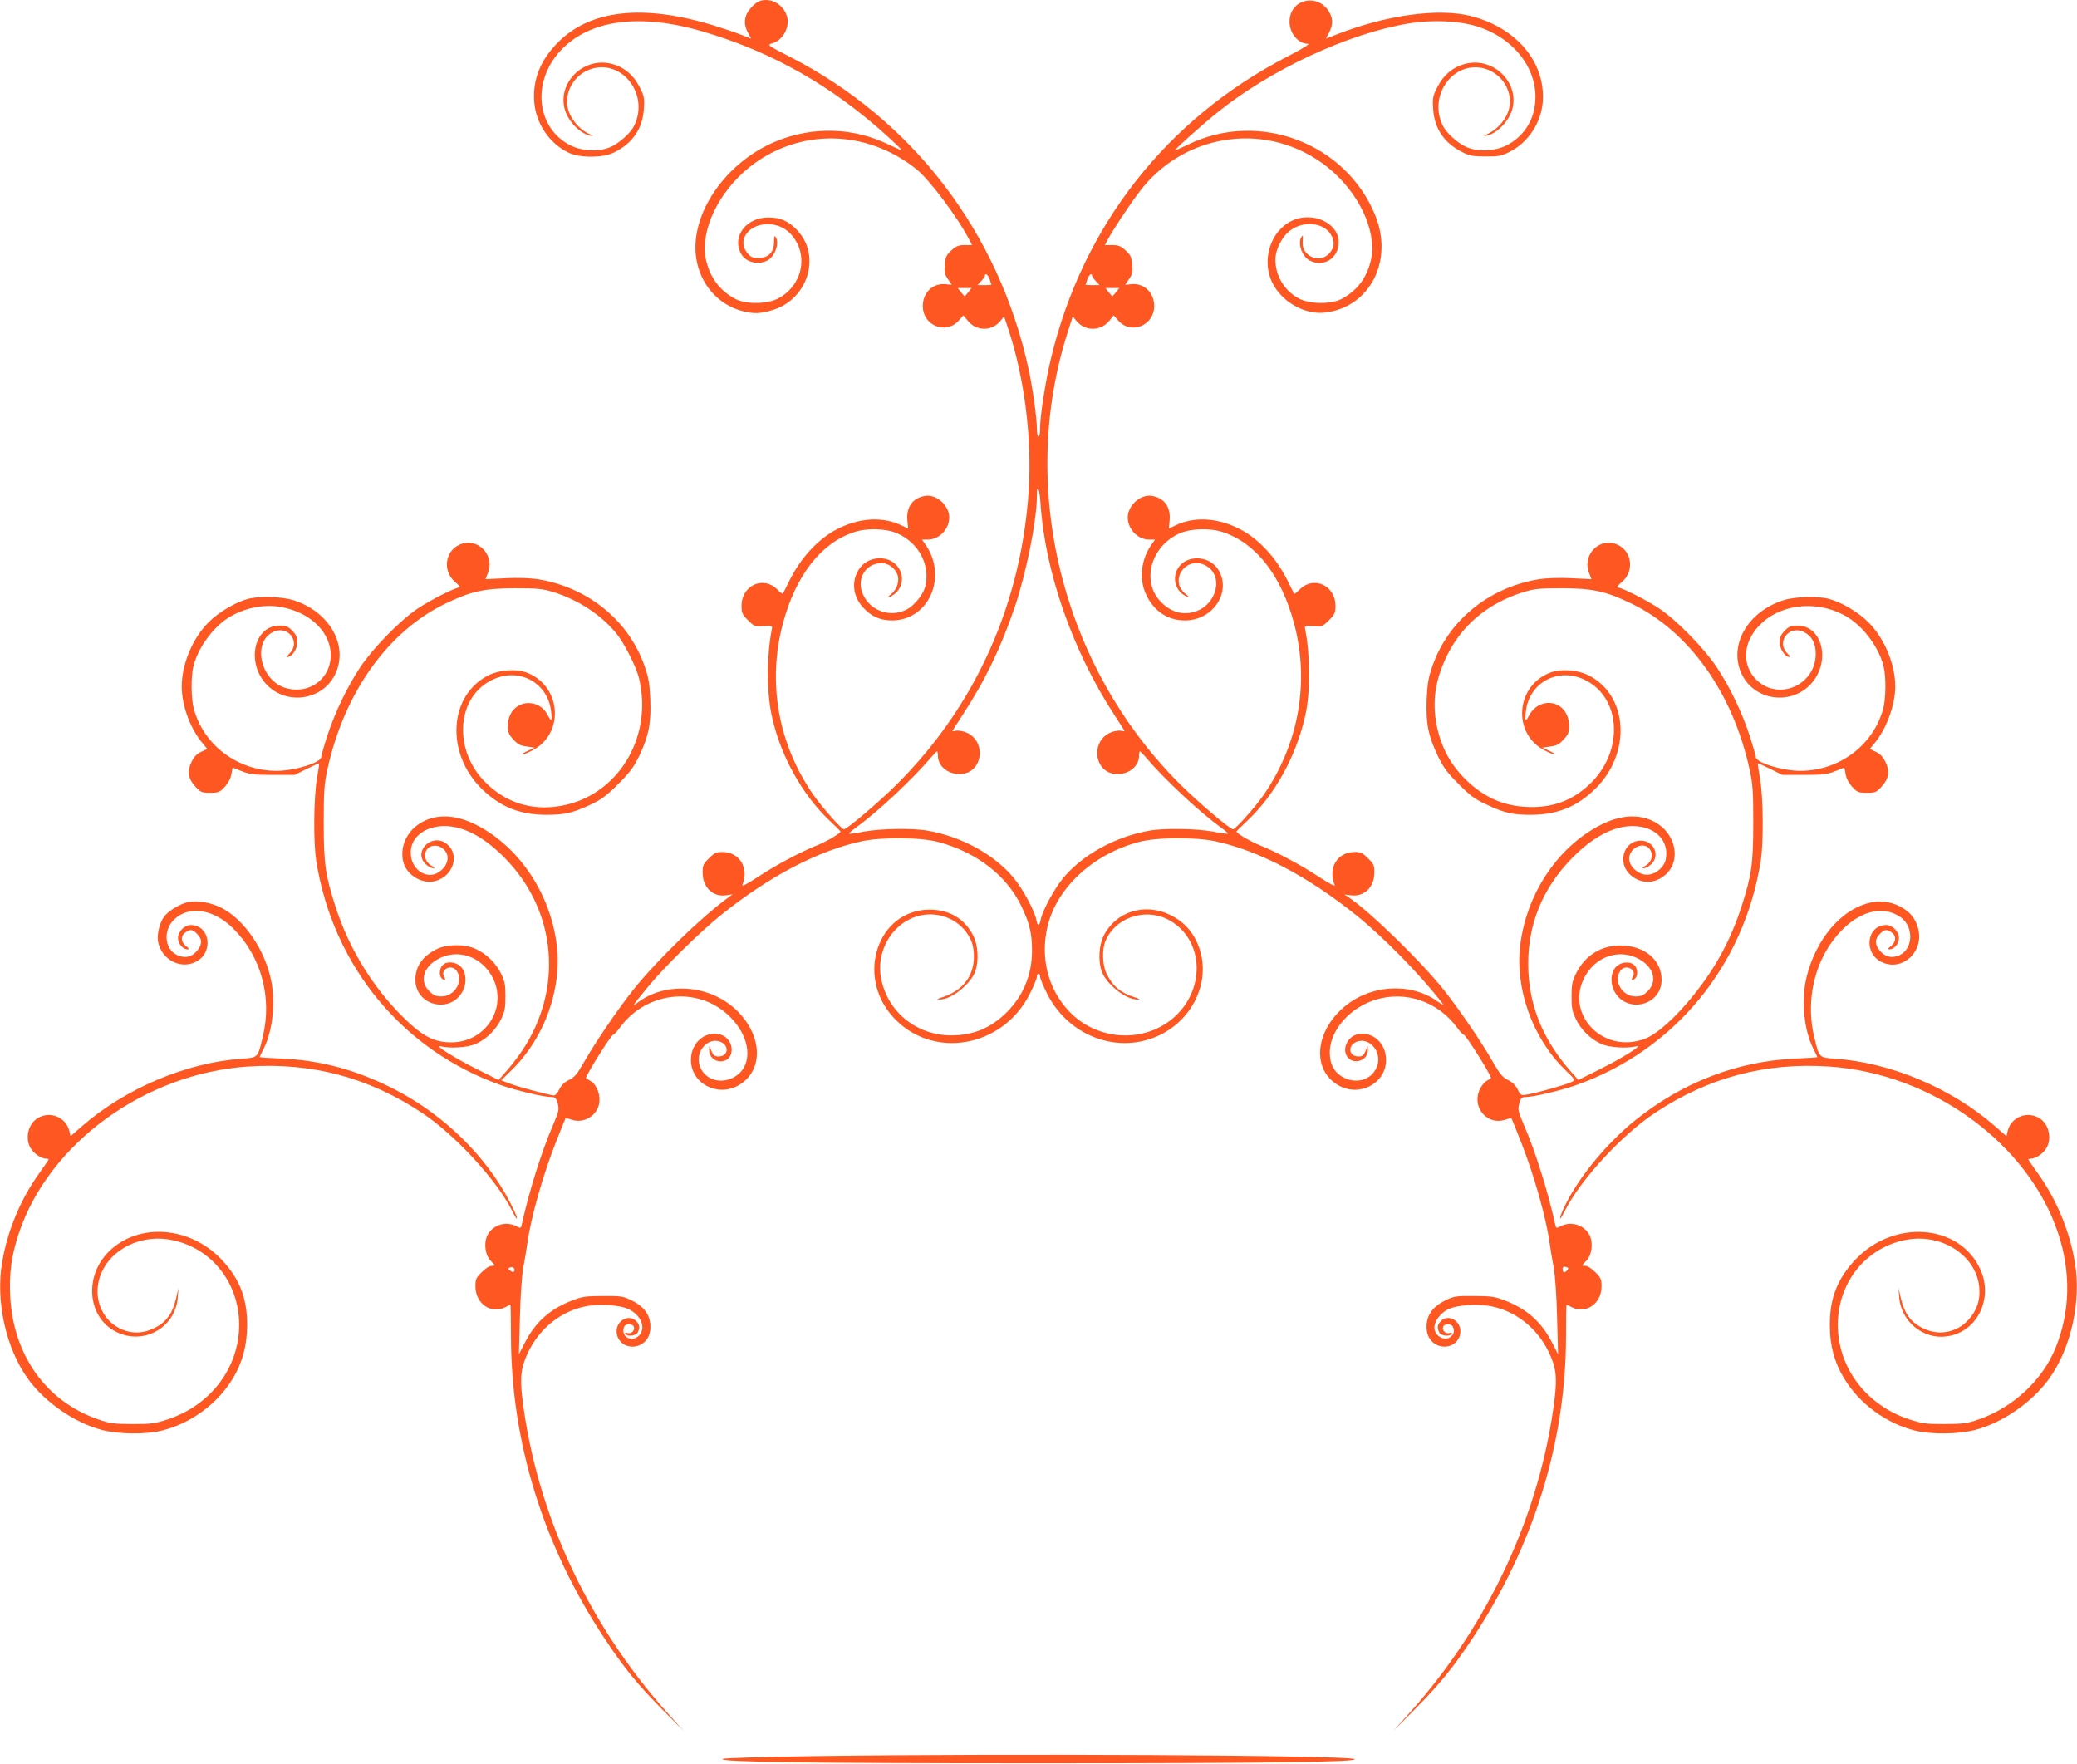 <?xml version="1.0" standalone="no"?>
<!DOCTYPE svg PUBLIC "-//W3C//DTD SVG 20010904//EN"
 "http://www.w3.org/TR/2001/REC-SVG-20010904/DTD/svg10.dtd">
<svg version="1.0" xmlns="http://www.w3.org/2000/svg"
 width="1280pt" height="1087pt" viewBox="0 0 1280 1087"
 preserveAspectRatio="xMidYMid meet">
<g transform="translate(0,1087) scale(0.1,-0.1)"
fill="#ff5722" stroke="none">
<path d="M4680 10863 c-23 -9 -60 -45 -76 -75 -19 -37 -18 -77 6 -120 l19 -36
-62 24 c-34 14 -113 40 -175 59 -428 130 -752 95 -951 -104 -109 -109 -158
-227 -149 -365 9 -136 95 -263 215 -318 69 -32 208 -31 274 1 117 56 180 148
187 271 4 70 2 79 -29 139 -40 75 -101 123 -179 140 -168 36 -323 -119 -280
-281 20 -74 92 -149 155 -163 25 -5 24 -3 -11 13 -56 27 -110 93 -124 152 -25
104 41 214 146 246 195 58 358 -165 260 -355 -22 -41 -84 -98 -135 -123 -69
-35 -177 -32 -253 5 -209 103 -243 385 -70 578 177 197 491 241 886 124 428
-126 796 -336 1139 -648 48 -44 86 -81 85 -83 -2 -1 -39 15 -83 36 -215 104
-460 112 -683 23 -319 -127 -544 -454 -501 -727 26 -159 134 -282 281 -322 72
-19 114 -18 191 6 215 66 298 331 153 488 -53 58 -105 82 -181 82 -135 0 -224
-115 -170 -220 28 -55 105 -76 164 -45 47 24 76 107 51 145 -7 11 -10 2 -10
-31 0 -63 -35 -99 -95 -99 -36 0 -48 5 -69 31 -69 82 15 187 141 177 73 -6
129 -46 166 -117 62 -124 9 -275 -119 -341 -68 -35 -198 -36 -262 -2 -99 52
-160 137 -183 250 -33 174 80 410 270 562 302 240 717 236 1028 -12 80 -63
255 -297 327 -436 l17 -32 -46 0 c-37 0 -52 -6 -82 -33 -31 -29 -37 -41 -40
-88 -4 -45 -1 -60 19 -89 l24 -35 -40 4 c-78 7 -139 -53 -139 -135 0 -119 140
-177 219 -92 l31 35 27 -33 c52 -65 146 -67 200 -3 l24 29 26 -78 c99 -299
146 -670 126 -989 -44 -699 -326 -1329 -810 -1813 -108 -108 -310 -280 -329
-280 -15 0 -135 136 -189 213 -217 313 -284 693 -187 1056 79 294 233 493 436
561 80 28 200 24 270 -7 134 -60 205 -199 170 -331 -13 -47 -68 -115 -112
-137 -101 -53 -226 -10 -271 93 -42 95 16 192 115 192 41 0 80 -28 97 -69 15
-38 -1 -92 -37 -121 -30 -23 -18 -27 15 -4 51 36 66 107 32 161 -53 88 -194
83 -249 -9 -45 -73 -34 -162 26 -229 52 -57 104 -81 178 -82 229 -2 349 271
206 471 l-19 27 37 0 c69 0 131 65 131 136 0 75 -80 146 -150 133 -76 -13
-116 -69 -108 -152 l5 -49 -38 18 c-117 57 -259 50 -397 -20 -117 -59 -227
-177 -297 -319 -21 -42 -39 -79 -41 -81 -2 -2 -17 10 -34 27 -86 86 -220 25
-220 -101 0 -44 4 -53 40 -89 38 -38 42 -40 96 -36 55 3 55 3 50 -23 -31 -158
-32 -376 -1 -524 51 -245 187 -491 359 -653 36 -34 66 -64 66 -66 0 -11 -89
-63 -145 -85 -100 -40 -253 -121 -363 -194 -66 -43 -102 -62 -97 -50 43 105
-17 203 -124 203 -37 0 -49 -6 -82 -39 -35 -34 -39 -44 -39 -87 0 -91 62 -152
144 -141 l41 6 -30 -22 c-166 -121 -436 -384 -579 -562 -98 -123 -237 -327
-310 -455 -40 -70 -56 -89 -90 -105 -27 -13 -47 -32 -59 -57 -10 -21 -24 -38
-32 -38 -23 0 -209 49 -268 71 l-58 22 67 66 c201 198 308 498 275 769 -40
324 -242 618 -512 747 -127 60 -245 59 -338 -3 -83 -56 -121 -156 -92 -245 25
-75 120 -127 194 -106 112 31 153 164 70 229 -91 72 -213 -50 -127 -127 14
-13 33 -23 42 -23 14 1 14 2 -3 12 -30 16 -45 39 -45 68 0 59 71 80 117 34 34
-34 27 -87 -17 -126 -86 -78 -209 13 -186 137 15 80 98 134 204 135 120 0 249
-69 378 -202 316 -326 356 -805 100 -1185 -25 -38 -68 -93 -95 -123 l-48 -55
-124 62 c-139 68 -284 159 -234 146 57 -15 167 -8 216 14 66 29 124 86 156
151 24 49 28 69 28 142 0 73 -4 93 -28 142 -32 65 -90 121 -156 151 -66 31
-179 30 -241 -2 -88 -45 -130 -106 -130 -189 0 -156 209 -211 288 -76 32 54
26 128 -12 161 -33 28 -86 31 -109 5 -20 -22 -22 -63 -5 -80 19 -19 29 -14 16
8 -29 46 45 83 76 38 45 -63 -11 -158 -94 -158 -34 0 -48 6 -76 34 -52 52 -40
128 27 178 119 89 282 50 359 -85 105 -184 -29 -408 -246 -410 -96 -1 -165 30
-262 119 -205 189 -366 442 -455 719 -62 193 -72 263 -72 515 0 197 3 238 23
330 103 470 371 848 726 1020 159 77 240 95 431 95 140 0 169 -3 235 -23 154
-49 291 -138 386 -252 51 -62 126 -210 143 -283 86 -365 -135 -723 -484 -783
-180 -32 -346 22 -471 153 -188 195 -170 505 36 617 169 92 359 -5 377 -193 6
-60 2 -62 -26 -10 -34 63 -117 86 -178 49 -41 -25 -63 -68 -63 -125 0 -38 6
-52 34 -82 27 -30 43 -38 82 -43 l49 -7 -45 -21 c-25 -11 -39 -21 -32 -21 7
-1 34 10 61 24 202 102 182 398 -32 480 -69 26 -177 17 -246 -21 -236 -128
-253 -476 -34 -693 115 -113 235 -161 399 -162 113 0 165 12 274 63 70 34 100
56 171 128 70 69 95 104 128 171 58 122 74 199 69 344 -4 97 -10 136 -33 203
-97 286 -348 492 -660 543 -48 7 -122 10 -200 6 l-123 -6 15 39 c41 103 -50
209 -155 181 -107 -29 -133 -168 -44 -240 20 -17 31 -31 23 -31 -25 0 -178
-77 -257 -130 -106 -71 -274 -242 -353 -360 -81 -121 -159 -285 -205 -427 -20
-62 -36 -119 -36 -127 0 -35 -164 -86 -275 -86 -240 0 -451 159 -511 384 -16
60 -18 192 -3 256 25 111 118 241 214 302 98 62 219 87 325 68 170 -30 293
-140 307 -273 16 -158 -124 -272 -278 -226 -155 47 -206 283 -75 345 91 44
171 -62 101 -132 -19 -19 -21 -25 -9 -22 28 5 58 55 57 94 -1 27 -10 45 -32
68 -26 26 -39 31 -79 31 -157 0 -207 -229 -79 -363 124 -130 344 -98 422 62
86 176 -34 388 -258 458 -71 22 -209 26 -278 8 -78 -21 -182 -82 -245 -146
-97 -97 -164 -257 -164 -394 0 -112 48 -248 119 -338 l38 -47 -38 -18 c-27
-13 -44 -31 -59 -63 -28 -57 -21 -103 25 -152 31 -34 38 -37 90 -37 52 0 59 3
91 37 21 24 36 52 40 78 4 22 7 40 8 40 0 0 26 -10 56 -22 47 -19 74 -23 191
-23 l135 0 74 37 c41 20 76 36 77 34 1 -1 -5 -44 -14 -96 -20 -117 -22 -392
-4 -505 103 -649 534 -1170 1142 -1383 92 -32 261 -72 307 -72 24 0 29 -5 39
-40 10 -37 7 -48 -28 -131 -71 -162 -148 -409 -193 -612 -6 -27 -7 -27 -36
-12 -63 32 -143 7 -176 -56 -24 -48 -15 -122 21 -159 29 -30 29 -30 6 -30 -14
0 -40 -16 -62 -39 -35 -34 -39 -44 -39 -87 0 -107 96 -174 184 -129 15 8 30
15 32 15 1 0 3 -87 3 -194 1 -652 199 -1292 576 -1861 122 -184 202 -282 358
-440 l129 -130 -103 115 c-490 550 -804 1231 -890 1933 -16 136 -8 195 40 293
71 142 200 244 348 274 85 18 218 9 271 -19 74 -38 103 -114 62 -159 -46 -49
-117 -9 -94 52 8 20 53 21 60 1 9 -22 -15 -47 -39 -39 -13 4 -17 2 -13 -5 12
-19 64 -13 76 8 15 29 12 49 -10 71 -44 44 -120 4 -120 -63 0 -73 76 -117 146
-84 45 22 67 68 62 128 -7 64 -43 110 -115 146 -54 26 -66 28 -178 27 -105 0
-128 -4 -188 -27 -139 -54 -227 -133 -293 -262 l-36 -70 6 225 c3 132 12 260
21 310 9 47 20 114 25 150 22 158 95 417 177 625 30 77 57 142 58 143 2 2 20
-1 39 -8 71 -23 147 19 167 92 13 52 -10 121 -49 145 -15 9 -29 18 -30 19 -10
6 155 269 168 269 5 0 22 18 38 40 173 239 513 262 701 48 116 -131 116 -294
0 -353 -87 -45 -186 -7 -209 81 -23 86 56 170 131 139 56 -24 47 -90 -13 -90
-23 0 -32 6 -43 33 l-14 32 -1 -27 c0 -37 32 -68 70 -68 95 0 91 142 -4 166
-92 23 -178 -53 -178 -157 0 -145 164 -232 295 -156 159 93 146 318 -26 473
-165 148 -427 164 -596 37 -41 -31 -39 -28 63 97 99 120 322 340 451 443 297
238 596 395 865 453 126 27 366 25 475 -5 236 -64 419 -206 510 -396 50 -105
65 -166 65 -273 0 -148 -53 -276 -154 -378 -98 -98 -207 -144 -343 -144 -215
0 -393 144 -433 351 -29 147 46 302 178 366 113 55 251 29 332 -63 45 -52 62
-98 62 -170 -1 -122 -71 -210 -197 -250 -31 -10 -34 -13 -15 -13 71 -2 193 95
221 175 22 65 17 161 -14 220 -52 103 -147 159 -268 159 -318 -1 -457 -406
-226 -661 241 -267 678 -192 845 145 23 46 42 92 42 102 0 11 5 19 10 19 6 0
10 -8 10 -19 0 -10 19 -56 42 -102 122 -245 396 -364 642 -279 254 87 387 366
283 593 -35 77 -89 132 -165 169 -155 77 -334 22 -409 -126 -31 -59 -36 -155
-14 -220 28 -80 150 -177 221 -175 19 0 16 3 -15 13 -89 28 -136 67 -175 145
-26 52 -30 149 -7 203 59 141 237 204 379 135 210 -103 246 -391 72 -578 -180
-191 -496 -185 -680 14 -126 136 -173 326 -129 516 57 240 277 445 560 522
109 30 349 32 475 5 269 -58 568 -215 865 -453 170 -136 405 -376 535 -547 9
-12 -2 -7 -29 12 -170 123 -425 105 -588 -42 -172 -155 -185 -380 -26 -473
131 -76 295 11 295 156 0 104 -86 180 -178 157 -66 -17 -98 -102 -54 -146 42
-42 120 -11 120 48 l-1 27 -14 -32 c-11 -27 -20 -33 -43 -33 -60 0 -69 66 -13
90 75 31 154 -53 131 -139 -23 -88 -122 -126 -209 -81 -57 29 -86 81 -86 155
1 136 122 275 283 325 185 57 386 -12 504 -175 16 -22 33 -40 38 -40 13 0 178
-263 168 -269 -1 -1 -15 -10 -30 -19 -14 -9 -34 -36 -43 -60 -41 -107 54 -212
161 -177 19 7 37 10 39 8 1 -1 28 -66 58 -143 82 -208 155 -467 177 -625 5
-36 16 -103 25 -150 9 -50 18 -178 21 -310 l6 -225 -36 70 c-66 129 -154 208
-293 262 -60 23 -83 27 -188 27 -112 1 -124 -1 -178 -27 -72 -36 -108 -82
-115 -146 -5 -60 17 -106 62 -128 70 -33 146 11 146 84 0 67 -76 107 -120 63
-22 -22 -25 -42 -10 -71 12 -21 64 -27 76 -8 4 7 0 9 -13 5 -24 -8 -48 17 -39
39 7 20 52 19 60 -1 10 -25 7 -42 -10 -58 -36 -36 -104 -1 -104 53 0 40 35 88
82 112 53 28 186 37 271 19 148 -30 277 -132 348 -274 48 -98 56 -157 40 -293
-86 -701 -400 -1384 -890 -1933 l-103 -115 129 130 c156 158 236 256 358 440
377 570 575 1210 576 1860 0 107 1 195 3 195 2 0 17 -7 32 -15 88 -45 184 22
184 129 0 43 -4 53 -39 87 -22 23 -48 39 -62 39 -23 0 -23 0 6 30 36 37 45
111 21 159 -33 63 -113 88 -176 56 -29 -15 -30 -15 -36 12 -45 203 -122 450
-193 612 -35 83 -38 94 -28 131 10 35 15 40 39 40 46 0 215 40 307 72 608 213
1039 734 1142 1383 18 113 16 388 -4 505 -9 52 -15 95 -14 96 1 2 36 -14 77
-34 l74 -37 135 0 c117 0 144 4 191 23 30 12 56 22 56 22 1 0 4 -18 8 -40 4
-26 19 -54 40 -78 32 -34 39 -37 91 -37 52 0 59 3 90 37 46 49 53 95 25 152
-15 32 -32 50 -59 63 l-38 18 33 40 c71 87 124 234 124 345 0 137 -67 297
-164 394 -63 64 -167 125 -245 146 -69 18 -207 14 -278 -8 -224 -70 -344 -282
-258 -458 78 -160 298 -192 422 -62 128 134 78 363 -79 363 -40 0 -53 -5 -79
-31 -22 -23 -31 -41 -32 -68 -1 -39 29 -89 57 -94 12 -3 10 3 -9 22 -70 70 10
176 101 132 48 -22 74 -69 74 -134 0 -201 -245 -299 -377 -149 -85 97 -65 240
48 341 135 123 363 136 530 30 100 -63 192 -191 218 -304 15 -64 13 -196 -3
-256 -60 -225 -271 -384 -511 -384 -111 0 -275 51 -275 86 0 8 -16 65 -36 127
-46 142 -124 306 -205 427 -79 118 -247 289 -353 360 -79 53 -232 130 -257
130 -8 0 3 14 23 31 89 72 63 211 -44 240 -105 28 -196 -78 -155 -181 l15 -39
-123 6 c-78 4 -152 1 -200 -6 -312 -51 -563 -257 -660 -543 -23 -67 -29 -106
-33 -203 -5 -145 11 -222 70 -345 33 -69 57 -101 127 -171 70 -71 101 -94 171
-126 109 -52 161 -64 274 -64 164 1 284 49 399 162 219 217 202 565 -34 693
-69 38 -177 47 -246 21 -214 -82 -234 -378 -32 -480 27 -14 54 -25 61 -24 7 0
-7 10 -32 21 l-45 21 49 7 c39 5 55 13 82 43 29 31 34 44 34 84 0 111 -97 174
-189 125 -19 -10 -42 -33 -52 -51 -28 -52 -32 -50 -26 10 18 188 208 285 377
193 209 -114 224 -426 30 -623 -101 -102 -217 -152 -360 -154 -167 -2 -300 53
-421 173 -92 92 -148 198 -175 330 -29 146 -10 276 61 425 93 193 254 328 475
397 66 20 95 23 235 23 191 0 272 -18 431 -95 355 -172 623 -550 726 -1020 20
-92 23 -133 23 -330 0 -252 -10 -322 -72 -515 -67 -206 -159 -377 -295 -546
-112 -140 -227 -242 -301 -270 -261 -98 -499 156 -367 388 77 135 240 174 359
85 67 -50 79 -126 27 -178 -28 -28 -42 -34 -76 -34 -83 0 -139 95 -94 158 31
45 105 8 76 -38 -13 -22 -3 -27 16 -8 18 18 14 63 -6 81 -26 24 -76 21 -108
-6 -38 -33 -44 -107 -12 -161 79 -135 288 -80 288 76 0 124 -106 212 -255 212
-119 0 -218 -63 -272 -172 -24 -49 -28 -69 -28 -142 0 -73 4 -93 28 -142 32
-65 90 -122 156 -151 49 -22 159 -29 216 -14 50 13 -95 -78 -234 -146 l-124
-62 -40 45 c-181 204 -269 421 -269 670 -1 246 89 466 266 648 129 133 258
202 378 202 138 -1 226 -89 204 -204 -10 -51 -65 -96 -117 -96 -53 0 -109 51
-109 99 0 64 84 107 123 63 31 -34 18 -85 -28 -110 -17 -10 -17 -11 -3 -12 9
0 28 10 42 23 60 53 20 147 -62 147 -108 0 -148 -141 -61 -214 65 -55 148 -53
214 5 91 80 68 234 -46 311 -93 62 -211 63 -338 3 -270 -129 -472 -423 -512
-747 -33 -271 75 -573 274 -768 66 -64 67 -65 43 -77 -28 -15 -214 -68 -272
-77 -40 -7 -42 -6 -61 31 -12 25 -33 45 -60 58 -32 16 -49 36 -89 105 -73 129
-212 332 -310 455 -144 179 -452 478 -584 567 l-25 16 41 -5 c82 -10 144 50
144 141 0 43 -4 53 -39 87 -33 33 -45 39 -82 39 -107 0 -167 -98 -124 -203 5
-12 -31 7 -97 50 -110 73 -263 154 -363 194 -56 22 -145 74 -145 85 0 2 30 32
66 66 172 161 305 404 359 653 31 140 30 368 -1 524 -5 26 -5 26 50 23 54 -4
58 -2 96 36 36 36 40 45 40 89 0 126 -134 187 -220 101 -17 -17 -32 -29 -34
-27 -2 2 -20 39 -41 81 -70 142 -180 260 -297 319 -138 70 -280 77 -397 20
l-38 -18 5 49 c8 83 -32 139 -108 152 -70 13 -150 -58 -150 -133 0 -71 62
-136 131 -136 l37 0 -19 -27 c-67 -93 -81 -214 -37 -309 48 -105 135 -163 243
-162 172 1 286 177 204 311 -57 94 -205 96 -254 3 -28 -54 -12 -121 37 -155
33 -23 45 -19 15 4 -106 83 2 238 122 176 117 -61 70 -248 -71 -287 -79 -21
-150 3 -211 70 -113 126 -51 337 122 414 70 31 190 35 270 7 203 -68 357 -267
436 -561 97 -363 29 -743 -187 -1057 -54 -77 -174 -212 -189 -212 -19 0 -221
172 -329 280 -726 726 -998 1823 -690 2783 l31 97 25 -30 c54 -63 148 -61 201
4 l26 33 31 -35 c79 -85 219 -27 219 92 0 82 -61 142 -139 135 l-40 -4 24 35
c20 29 23 44 19 89 -3 47 -9 59 -40 88 -30 27 -45 33 -82 33 l-46 0 17 32 c30
57 124 200 195 295 279 371 800 440 1160 153 190 -152 303 -388 270 -562 -23
-113 -84 -198 -183 -250 -64 -34 -194 -33 -262 2 -89 46 -146 139 -146 240 0
65 43 147 97 184 82 57 201 43 244 -28 26 -43 24 -79 -7 -115 -35 -42 -98 -44
-138 -5 -25 26 -30 42 -27 94 2 20 0 22 -8 10 -26 -37 3 -121 50 -145 86 -45
179 14 179 113 0 117 -159 191 -285 133 -136 -62 -194 -246 -122 -387 59 -116
200 -195 323 -180 275 32 423 318 310 597 -180 447 -717 651 -1152 439 -44
-21 -80 -37 -82 -36 -4 5 166 157 258 231 328 265 807 488 1179 550 146 25
316 17 428 -19 238 -77 384 -282 351 -492 -16 -106 -81 -194 -176 -241 -76
-37 -184 -40 -253 -5 -51 25 -113 82 -135 123 -98 190 65 413 260 355 105 -32
171 -142 146 -246 -14 -59 -64 -120 -122 -150 -36 -18 -38 -21 -13 -15 63 14
135 90 155 163 43 162 -112 317 -280 281 -78 -17 -139 -65 -179 -140 -31 -60
-33 -69 -29 -139 7 -123 70 -215 187 -271 37 -19 64 -23 136 -23 79 -1 97 3
146 27 116 57 198 181 207 313 15 242 -162 453 -443 525 -200 51 -525 6 -832
-115 l-62 -24 19 36 c24 43 25 83 6 120 -67 129 -249 91 -249 -52 0 -71 54
-136 115 -136 14 0 -39 -33 -131 -80 -741 -383 -1256 -1040 -1452 -1850 -35
-142 -69 -360 -69 -437 0 -29 -4 -53 -10 -53 -5 0 -10 22 -10 50 0 64 -26 251
-51 365 -183 843 -714 1537 -1469 1924 -139 71 -144 75 -114 83 67 17 114 100
94 167 -21 74 -102 119 -170 94z m1419 -1714 c6 -18 11 -33 11 -34 0 -1 -19
-2 -43 -2 l-43 0 23 25 c13 14 23 29 23 33 0 21 19 6 29 -22z m631 22 c0 -4
10 -19 23 -33 l23 -25 -43 0 c-24 0 -43 1 -43 2 0 1 5 16 11 34 10 28 29 43
29 22z m-762 -101 c-11 -14 -21 -25 -23 -25 -2 0 -12 11 -23 25 l-20 25 43 0
42 0 -19 -25z m910 0 c-11 -14 -21 -25 -23 -25 -2 0 -12 11 -23 25 l-19 25 42
0 43 0 -20 -25z m-465 -1308 c28 -417 198 -904 453 -1295 35 -54 64 -99 64
-101 0 -2 -9 -2 -19 1 -11 3 -35 0 -54 -6 -143 -47 -118 -261 30 -261 74 0
133 51 133 114 0 14 2 26 5 26 3 0 20 -17 37 -37 115 -136 333 -339 461 -431
26 -19 46 -36 44 -39 -3 -2 -45 3 -93 13 -105 19 -301 22 -394 5 -210 -38
-410 -149 -530 -294 -55 -68 -125 -198 -136 -252 -8 -45 -20 -45 -28 0 -11 54
-81 184 -136 252 -120 146 -319 256 -530 294 -93 17 -289 14 -394 -5 -48 -10
-90 -15 -93 -13 -2 3 18 20 44 39 128 92 346 295 461 431 17 20 34 37 37 37 3
0 5 -12 5 -26 0 -63 59 -114 133 -114 148 0 173 214 30 261 -19 6 -43 9 -54 6
-10 -3 -19 -3 -19 -1 0 2 29 47 64 101 140 215 237 418 322 669 71 214 134
529 134 676 0 87 17 50 23 -50z m-3247 -4729 c-3 -3 -13 0 -22 8 -15 12 -14
14 3 20 17 6 32 -15 19 -28z m6493 11 c-16 -20 -29 -17 -29 5 0 14 5 18 20 14
16 -4 18 -8 9 -19z"/>
<path d="M1159 5311 c-49 -10 -123 -55 -148 -90 -28 -39 -45 -110 -37 -153 21
-111 139 -174 234 -124 111 57 86 226 -33 226 -38 0 -78 -41 -78 -80 0 -35 30
-70 60 -70 11 0 7 7 -11 21 -32 25 -34 62 -4 83 31 22 45 20 73 -9 32 -31 32
-66 0 -103 -30 -36 -66 -47 -111 -32 -89 30 -105 154 -29 226 92 86 243 62
363 -58 171 -170 240 -423 182 -664 -32 -135 -28 -130 -132 -138 -340 -24
-716 -183 -983 -416 l-70 -61 -8 33 c-22 85 -119 124 -195 78 -59 -36 -80
-126 -42 -187 19 -32 66 -63 95 -63 8 0 15 -2 15 -4 0 -3 -27 -42 -60 -88
-112 -157 -193 -348 -226 -542 -43 -242 23 -538 161 -726 105 -143 285 -267
452 -311 101 -27 268 -29 368 -5 180 44 345 165 440 322 59 98 87 202 88 324
1 169 -45 289 -158 409 -195 206 -512 229 -694 49 -150 -148 -134 -393 32
-488 170 -97 378 12 393 207 l4 58 -14 -63 c-24 -101 -64 -154 -146 -191 -170
-77 -353 61 -338 253 16 197 226 336 447 297 250 -45 425 -262 425 -526 -1
-264 -176 -494 -440 -581 -80 -26 -102 -29 -219 -29 -115 1 -139 4 -210 29
-320 110 -523 394 -542 757 -7 144 7 250 53 389 184 554 777 986 1412 1028
393 26 743 -67 1072 -285 205 -136 458 -411 554 -600 14 -29 29 -53 31 -53 9
0 -25 73 -71 155 -162 281 -428 524 -738 670 -211 100 -414 152 -638 162 -76
3 -138 7 -138 9 0 1 11 25 25 52 59 117 76 305 40 447 -48 196 -189 381 -332
435 -60 23 -127 31 -174 21z"/>
<path d="M11510 5304 c-170 -46 -318 -224 -375 -449 -36 -142 -19 -329 40
-447 14 -27 25 -51 25 -52 0 -2 -62 -6 -137 -9 -356 -16 -696 -147 -984 -379
-194 -156 -378 -388 -454 -570 -22 -56 -9 -46 21 15 96 189 349 464 554 600
329 218 679 311 1072 285 635 -42 1228 -474 1412 -1028 80 -240 74 -487 -17
-708 -81 -198 -263 -366 -472 -438 -71 -25 -95 -28 -210 -29 -117 0 -139 3
-219 29 -264 87 -439 317 -440 581 0 264 175 481 425 526 221 39 431 -100 447
-297 6 -78 -15 -139 -67 -197 -69 -76 -177 -99 -271 -56 -82 37 -122 90 -146
191 l-14 63 4 -58 c11 -148 146 -261 291 -242 189 23 294 235 207 418 -130
276 -531 305 -767 56 -113 -120 -160 -241 -158 -409 0 -122 28 -225 88 -324
95 -157 260 -278 440 -322 100 -24 267 -22 368 5 167 44 347 168 452 311 138
188 204 484 161 726 -33 194 -114 385 -226 542 -33 46 -60 85 -60 88 0 2 7 4
15 4 29 0 76 31 95 63 38 61 17 151 -42 187 -76 46 -173 7 -195 -78 l-8 -33
-70 61 c-267 234 -642 392 -983 416 -104 8 -100 3 -132 138 -46 190 -10 402
94 559 129 194 309 266 439 175 87 -61 76 -207 -17 -238 -45 -15 -81 -4 -111
32 -32 37 -32 72 0 103 28 29 42 31 73 9 30 -21 28 -58 -4 -83 -18 -14 -22
-21 -11 -21 30 0 60 35 60 70 0 39 -40 80 -79 80 -118 0 -142 -169 -32 -226
127 -66 268 60 229 205 -16 61 -49 101 -107 133 -64 34 -134 42 -204 22z"/>
<path d="M5008 49 c-303 -4 -545 -12 -554 -17 -35 -19 521 -27 1946 -27 1404
0 1980 8 1948 26 -42 24 -2166 35 -3340 18z"/>
</g>
</svg>
